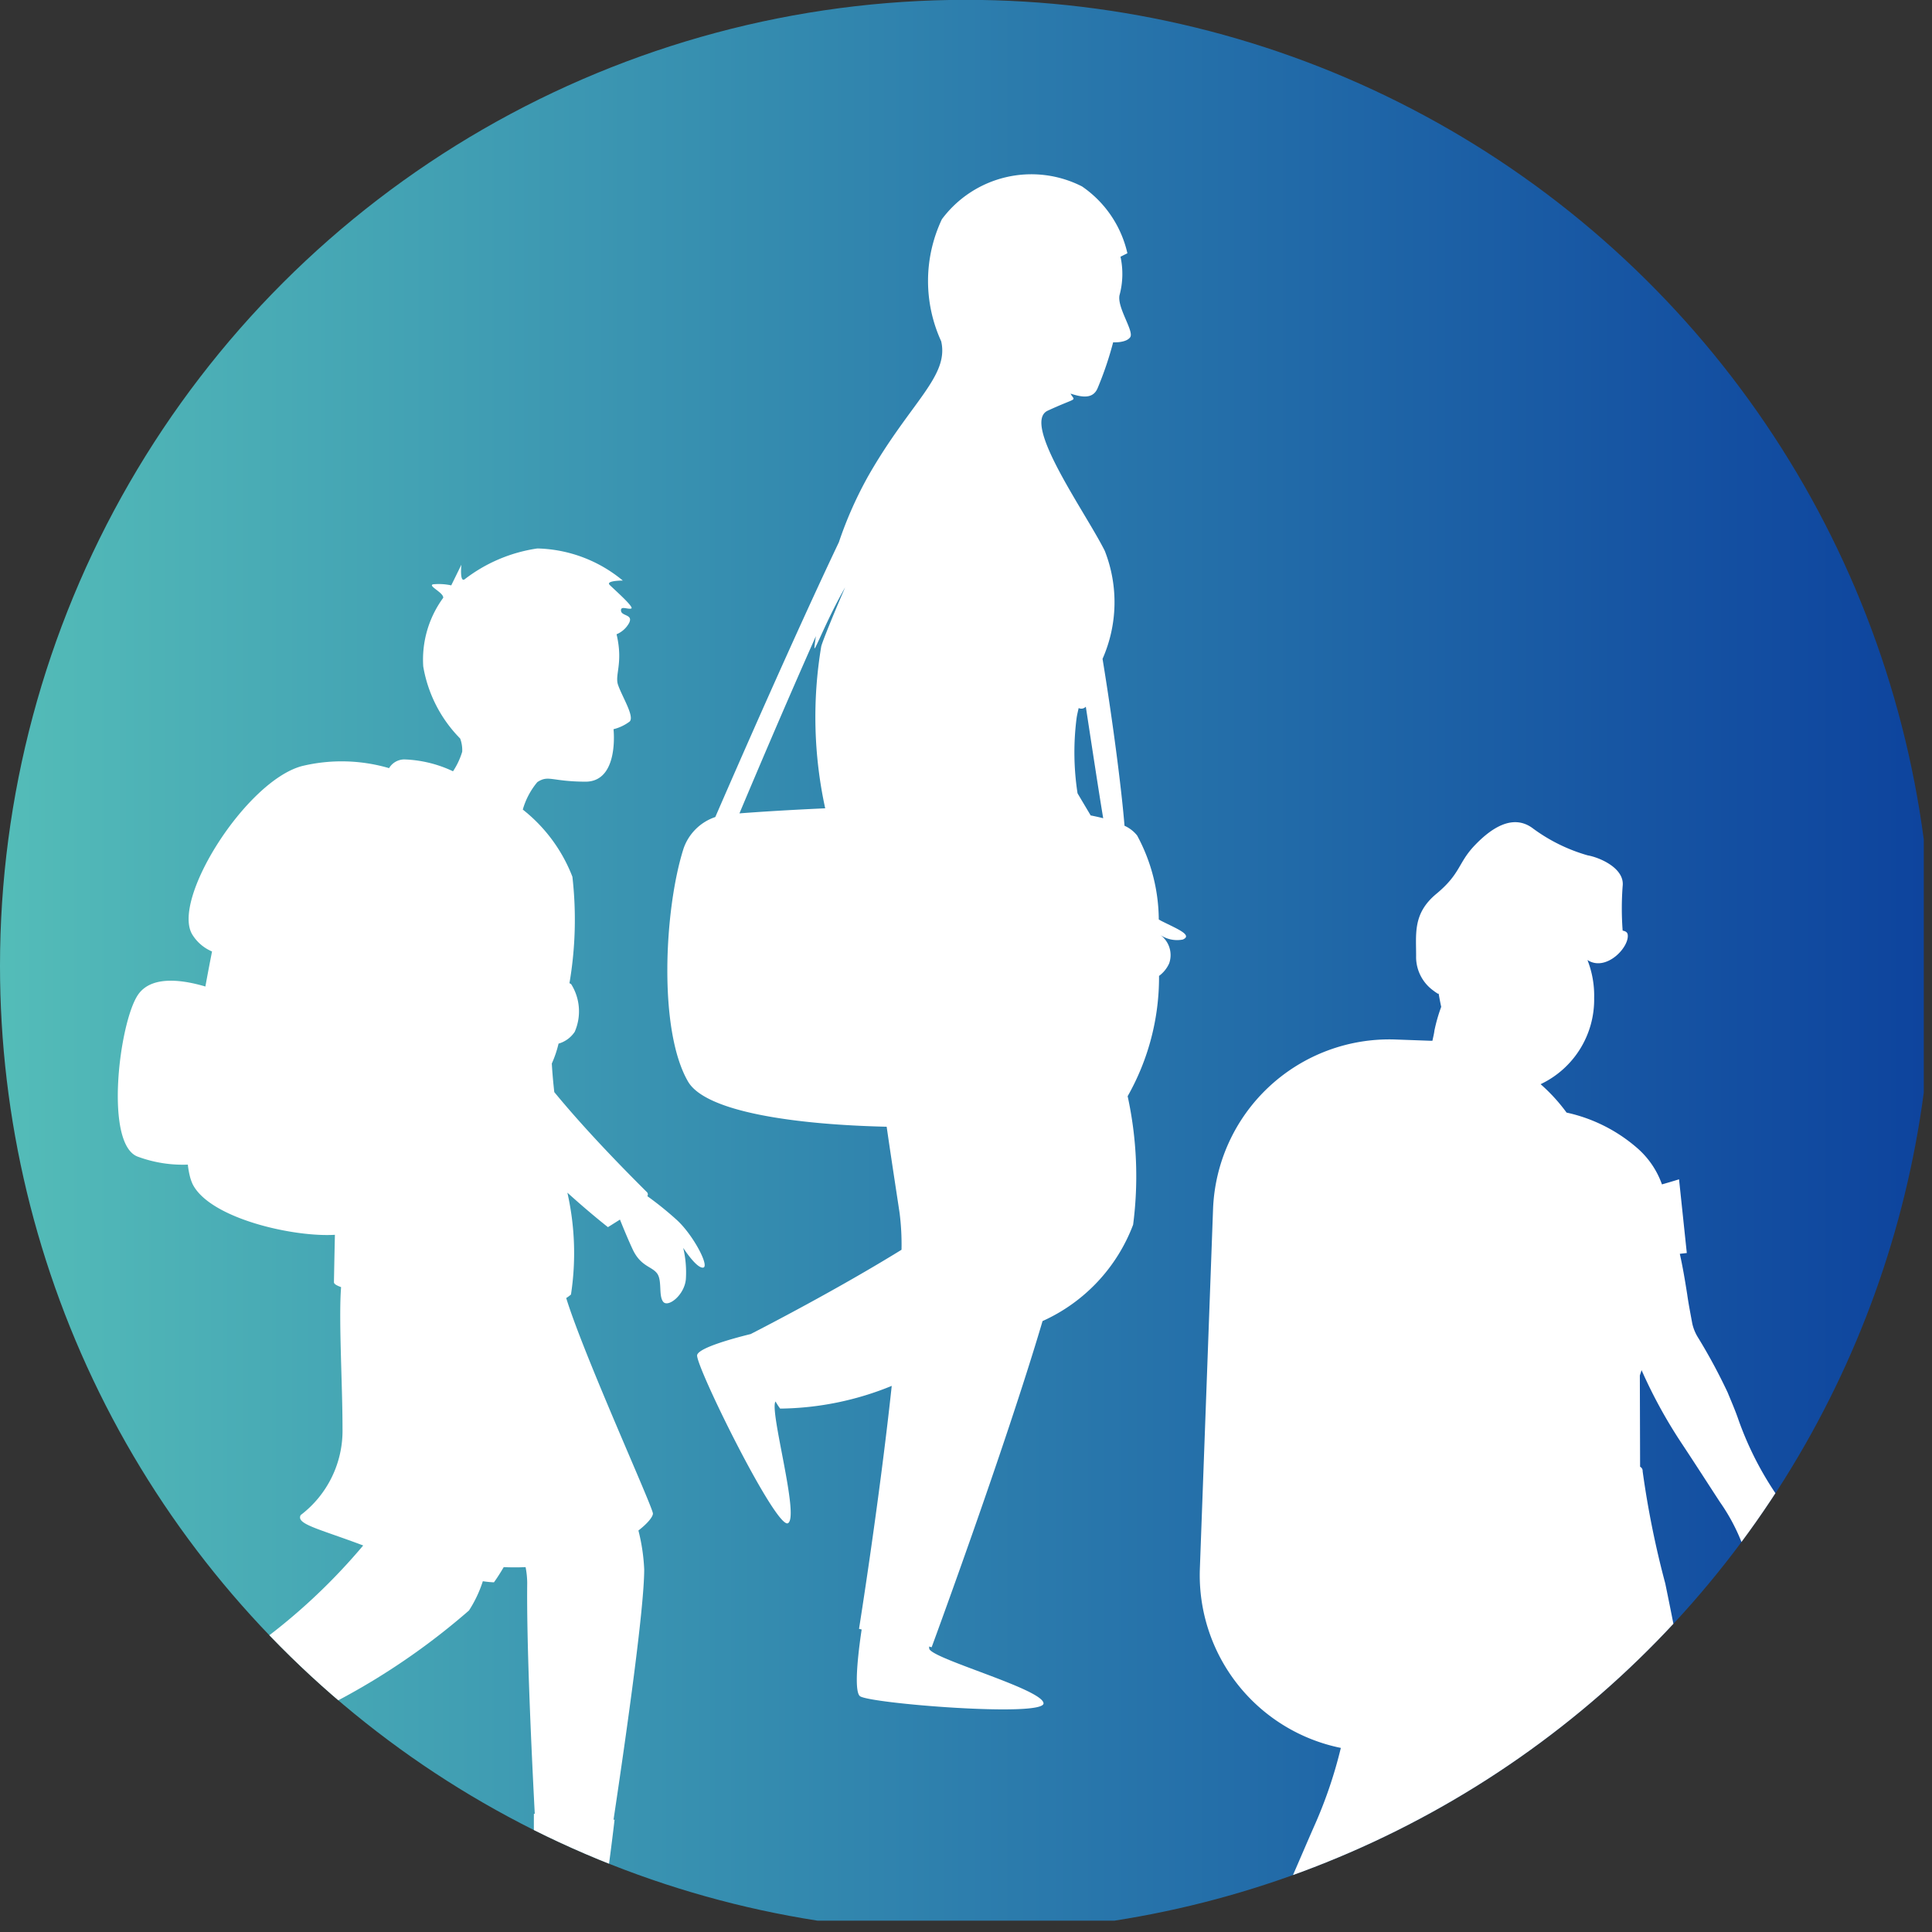 <svg xmlns="http://www.w3.org/2000/svg" xmlns:xlink="http://www.w3.org/1999/xlink" width="38.097" height="38.097" viewBox="0 0 38.097 38.097">
  <rect x="0" y="0" width="38.097" height="38.097" fill="#333333" stroke="none"/>
  <defs>
    <clipPath id="clip-path">
      <path id="Path_3861" data-name="Path 3861" d="M0-19.049A19.053,19.053,0,0,0,16.118-.224h5.861a19.06,19.06,0,0,0,15.956-16.33h0v-4.989A19.053,19.053,0,0,0,19.049-38.1h0A19.048,19.048,0,0,0,0-19.049" fill="none"/>
    </clipPath>
    <linearGradient id="linear-gradient" y1="-0.016" x2="1" y2="-0.016" gradientUnits="objectBoundingBox">
      <stop offset="0" stop-color="#54bdb8"/>
      <stop offset="0.1" stop-color="#4cb0b6"/>
      <stop offset="0.2" stop-color="#44a4b4"/>
      <stop offset="0.3" stop-color="#3c97b2"/>
      <stop offset="0.4" stop-color="#348baf"/>
      <stop offset="0.5" stop-color="#2d7ead"/>
      <stop offset="0.6" stop-color="#2672aa"/>
      <stop offset="0.7" stop-color="#1f66a7"/>
      <stop offset="0.8" stop-color="#195aa4"/>
      <stop offset="0.9" stop-color="#134ea1"/>
      <stop offset="1" stop-color="#0d439d"/>
    </linearGradient>
    <clipPath id="clip-path-2">
      <path id="Path_3863" data-name="Path 3863" d="M0,0H38.1V-38.1H0Z" fill="none"/>
    </clipPath>
    <clipPath id="clip-path-3">
      <path id="Path_3866" data-name="Path 3866" d="M0-19.049A19.054,19.054,0,0,0,16.118-.224h5.861a19.062,19.062,0,0,0,15.956-16.33h0v-4.989A19.053,19.053,0,0,0,19.049-38.1h0A19.048,19.048,0,0,0,0-19.049" fill="none"/>
    </clipPath>
  </defs>
  <g id="Group_3974" data-name="Group 3974" transform="translate(-568 -1494.636)">
    <g id="Group_3821" data-name="Group 3821" transform="translate(568 1532.733)">
      <g id="Group_3815" data-name="Group 3815" clip-path="url(#clip-path)">
        <g id="Group_3814" data-name="Group 3814" transform="translate(0 -38.697)">
          <path id="Path_3860" data-name="Path 3860" d="M0,.6H38.1V38.7H0Z" fill="url(#linear-gradient)"/>
        </g>
      </g>
      <g id="Group_3817" data-name="Group 3817" clip-path="url(#clip-path-2)">
        <g id="Group_3816" data-name="Group 3816" transform="translate(22.905 -19.935)">
          <path id="Path_3862" data-name="Path 3862" d="M0,0C-.016-.008-.037-.021-.055-.031A3.528,3.528,0,0,0-.482-1.687a.666.666,0,0,0-.249-.192c-.051-.65-.219-1.988-.433-3.291A2.765,2.765,0,0,0-1.12-7.3c-.379-.76-1.65-2.521-1.125-2.764.585-.27.545-.18.46-.318a.076.076,0,0,1-.009-.018c.214.069.438.115.532-.106a6.744,6.744,0,0,0,.307-.906s.254.016.336-.1-.258-.577-.211-.826A1.6,1.6,0,0,0-.81-13.1l.136-.068a2.181,2.181,0,0,0-.895-1.318,2.2,2.2,0,0,0-2.763.647,2.852,2.852,0,0,0-.014,2.406c.16.691-.605,1.2-1.433,2.648a7.744,7.744,0,0,0-.585,1.317C-7.236-5.635-8.372-3.037-8.8-2.051a1,1,0,0,0-.627.624c-.38,1.194-.5,3.58.09,4.593.347.594,2.088.848,3.916.89.1.691.195,1.3.256,1.708a4.953,4.953,0,0,1,.037.718c-1.279.79-2.725,1.534-2.974,1.662-.345.085-1.023.27-1.056.414C-9.2,8.753-7.6,12-7.367,11.874s-.373-2.234-.245-2.4a1.138,1.138,0,0,0,.091.14,5.955,5.955,0,0,0,2.2-.448c-.247,2.3-.645,4.791-.645,4.791l.052.013c-.041.271-.17,1.188-.037,1.312.157.145,3.654.425,3.623.141s-2.233-.883-2.254-1.078c0-.013,0-.026-.005-.039l.053.014s1.438-3.9,2.187-6.432a3.4,3.4,0,0,0,1.786-1.9A7.413,7.413,0,0,0-.669,3.454,4.756,4.756,0,0,0-.05,1.082a.624.624,0,0,0,.2-.248A.491.491,0,0,0-.038.265v0a.588.588,0,0,0,.456.1C.622.277.305.154,0,0M-1.4-2.086c-.084-.142-.171-.287-.257-.433A5.3,5.3,0,0,1-1.676-4c.01-.071.027-.135.041-.2a.119.119,0,0,0,.141-.027c.132.86.252,1.653.343,2.2-.079-.021-.164-.039-.253-.057M-6.233-6.595c-.273.629-.459,1.1-.478,1.179a8.45,8.45,0,0,0,.078,3.193c-.662.03-1.253.066-1.691.1.3-.714.9-2.13,1.507-3.494-.018.123-.027.2-.028.232,0,.086.244-.566.612-1.206" fill="#fff"/>
        </g>
      </g>
      <g id="Group_3820" data-name="Group 3820" clip-path="url(#clip-path-3)">
        <g id="Group_3818" data-name="Group 3818" transform="translate(13.865 -13.101)">
          <path id="Path_3864" data-name="Path 3864" d="M0,0C.133-.018-.192-.638-.515-.936A6.668,6.668,0,0,0-1.1-1.409a.065.065,0,0,0-.006-.077c-.757-.752-1.374-1.421-1.829-1.975-.021-.187-.038-.374-.049-.563a2.172,2.172,0,0,0,.133-.393.57.57,0,0,0,.319-.233A1.009,1.009,0,0,0-2.6-5.586a.106.106,0,0,0-.036-.022,7.438,7.438,0,0,0,.058-2.1,3.112,3.112,0,0,0-.978-1.324,1.473,1.473,0,0,1,.287-.542c.222-.144.272-.012.945-.008s.557-1.035.557-1.035a.882.882,0,0,0,.318-.151c.1-.1-.147-.486-.228-.721-.071-.2.105-.428-.03-1a.5.5,0,0,0,.247-.222c.086-.172-.146-.133-.159-.239s.126-.027.2-.046-.338-.379-.424-.466.259-.086.259-.086a2.734,2.734,0,0,0-1.685-.633,3.072,3.072,0,0,0-1.435.609c-.1.066-.063-.289-.063-.289l-.2.408a1.16,1.16,0,0,0-.358-.021c-.11.03.209.163.2.266a2.061,2.061,0,0,0-.394,1.354,2.653,2.653,0,0,0,.728,1.421.647.647,0,0,1,.04.261,1.451,1.451,0,0,1-.181.385,2.428,2.428,0,0,0-.961-.234.352.352,0,0,0-.3.172,3.331,3.331,0,0,0-1.721-.04c-1.11.3-2.59,2.658-2.153,3.331a.838.838,0,0,0,.383.324c-.039.2-.084.431-.131.691-.34-.1-1.039-.259-1.328.162-.37.538-.673,2.96,0,3.195a2.56,2.56,0,0,0,.982.155,1.652,1.652,0,0,0,.049.263h0a.933.933,0,0,0,.045.121c.339.677,1.986,1.05,2.806,1-.012.534-.018.893-.019.932s.05.065.141.1c-.05.634.028,1.906.028,2.787a2.09,2.09,0,0,1-.824,1.707c-.1.179.354.269,1.232.6a11.83,11.83,0,0,1-2.4,2.168c-.022-.067-.034-.108-.034-.108s-1.076.836-1.516,1.208c0-.016,0-.027,0-.027s-1.209.538-1.209.82a11.339,11.339,0,0,0,1.585,2.538c.228.148.457-.054.551-.55s-.363-.82-.4-1.115a.584.584,0,0,1,.083-.408,11.047,11.047,0,0,0,1.831-.868.878.878,0,0,1-.1-.076,13.65,13.65,0,0,0,3.695-2.3,2.432,2.432,0,0,0,.273-.577,2.011,2.011,0,0,0,.219.022s.08-.107.193-.3c.139.006.283.007.431,0a1.676,1.676,0,0,1,.032.312c-.013,1.123.07,3.043.149,4.551l-.017,0s-.011,1.2.051,1.808a.072.072,0,0,0-.063.064c-.038.3-.137,1.235.056,1.369a11.338,11.338,0,0,0,2.99.139c.251-.1.215-.406-.14-.766s-.88-.167-1.146-.3-.271-.318-.34-.382A.084.084,0,0,0-2,12.684c.111-.561.254-1.8.254-1.8l-.021.005c.266-1.774.605-4.18.605-4.937a3.761,3.761,0,0,0-.114-.768c.19-.147.286-.274.286-.334C-.99,4.724-2.345,1.75-2.7.6A.734.734,0,0,0-2.606.531a5.4,5.4,0,0,0-.071-2.009c.458.414.8.68.8.68s.1-.062.237-.149c.061.152.156.384.251.588.158.336.375.333.48.472s.026.435.12.559S-.366.543-.34.224A2.081,2.081,0,0,0-.393-.39S-.132.018,0,0" fill="#fff"/>
        </g>
        <g id="Group_3819" data-name="Group 3819" transform="translate(35.691 -7.319)">
          <path id="Path_3865" data-name="Path 3865" d="M0,0A2.518,2.518,0,0,0-.435-.992a6.445,6.445,0,0,1-.989-1.829c-.06-.169-.132-.334-.2-.5a11.128,11.128,0,0,0-.586-1.086.877.877,0,0,1-.112-.277c-.035-.192-.073-.383-.1-.576-.042-.266-.086-.532-.145-.794l.138-.016-.153-1.453s-.134.042-.337.1a1.7,1.7,0,0,0-.5-.727A3.134,3.134,0,0,0-4.8-8.839a3.444,3.444,0,0,0-.512-.56,1.845,1.845,0,0,0,1.056-1.7,1.916,1.916,0,0,0-.132-.748l.012.007c.363.22.815-.26.782-.507-.006-.048-.044-.07-.1-.08a5.85,5.85,0,0,1,0-.878c.042-.351-.448-.564-.692-.607a3.372,3.372,0,0,1-1.094-.543c-.39-.276-.812.011-1.136.352s-.272.553-.751.95-.394.806-.4,1.264a.82.82,0,0,0,.341.645.909.909,0,0,0,.094.064l.009-.008c.016.089.032.178.051.264a3.256,3.256,0,0,0-.134.469c-.005.052-.023.121-.039.2l-.033,0-.693-.025a3.478,3.478,0,0,0-3.6,3.348l-.26,7.09a3.476,3.476,0,0,0,2.78,3.531,8.9,8.9,0,0,1-.5,1.485c-.173.391-.339.785-.511,1.176a25.323,25.323,0,0,0-.991,2.5c-.057.18-.059.181.1.273.078.044.155.085.235.125.052.027.1.053.158.077s.129.054.193.083c-.011.045-.021.09-.033.135-.131.505-.26,1.012-.4,1.515a.2.2,0,0,0-.082.054,1.4,1.4,0,0,0-.365.808.291.291,0,0,0,0,.089l-.143-.061-.159.272,2.675.9.086-.152-.477-.162.01-.013.08.028a1.679,1.679,0,0,0,.417.1.258.258,0,0,0,.259-.141.241.241,0,0,0-.084-.269,1.076,1.076,0,0,0-.21-.142c-.032-.018-.063-.038-.1-.057l.021-.018-.332-.188c-.052-.039-.107-.074-.157-.117a.766.766,0,0,1-.286-.443.257.257,0,0,0-.119-.181c.244-.481.46-.975.671-1.471a6.755,6.755,0,0,0,.793.21c.058.012.116.022.175.032.083.012.167.023.251.033H-5.2a.452.452,0,0,0,.062.012l.282.044c.057.009.114.016.171.024.135.017.269.031.4.043.046.471.092.941.13,1.413a.213.213,0,0,0-.059.079,1.383,1.383,0,0,0-.075.823l-.052-.006-.074.306,2.821.086.039-.171-.5-.017v0h.037a1.6,1.6,0,0,0,.427-.044.257.257,0,0,0,.195-.22.241.241,0,0,0-.171-.225,1.085,1.085,0,0,0-.245-.061l-.036-.007.026-.041-.6-.137-.008.032c-.013-.005-.026-.007-.039-.012a.758.758,0,0,1-.42-.318.262.262,0,0,0-.174-.129c.054-.447.087-.9.112-1.345.142-.013.284-.028.425-.051.058-.009.117-.019.176-.031.1-.018.2-.04.3-.065.191-.049.213-.071.2-.271C-1.865,9.54-1.891,9.2-1.9,8.865c-.02-.743-.054-1.487-.1-2.23-.053-.948-.132-1.9-.259-2.836-.153-1.125-.365-2.239-.594-3.35A18.167,18.167,0,0,1-3.3-1.767a.09.09,0,0,0-.05-.088l-.005-1.8.034-.105a9.719,9.719,0,0,0,.787,1.438c.257.387.507.778.761,1.167a3.787,3.787,0,0,1,.5,1c.049.172.119.338.181.506a1.208,1.208,0,0,0,.047.118c.023.051.034.126.11.112s.063-.1.064-.156A1,1,0,0,0-.89.251C-.912.128-.938,0-.964-.129A.343.343,0,0,1-.87.031c.06.152.113.306.178.457.026.062.043.168.14.137S-.508.508-.519.443C-.55.252-.586.061-.62-.131l.031-.006c.043.1.085.2.129.3.025.058.051.115.079.172A.081.081,0,0,0-.289.385C-.242.377-.235.34-.234.3A.592.592,0,0,0-.261.115c-.052-.176-.1-.351-.165-.562A.9.9,0,0,1-.281-.2c.036.076.068.154.1.231a.24.24,0,0,0,.073.1A.064.064,0,0,0,0,.094.229.229,0,0,0,0,0M-10.436,12.436c.067.022.134.042.2.067.082.032.164.061.246.091l-.016.026Z" fill="#fff"/>
        </g>
      </g>
    </g>
  </g>
</svg>
